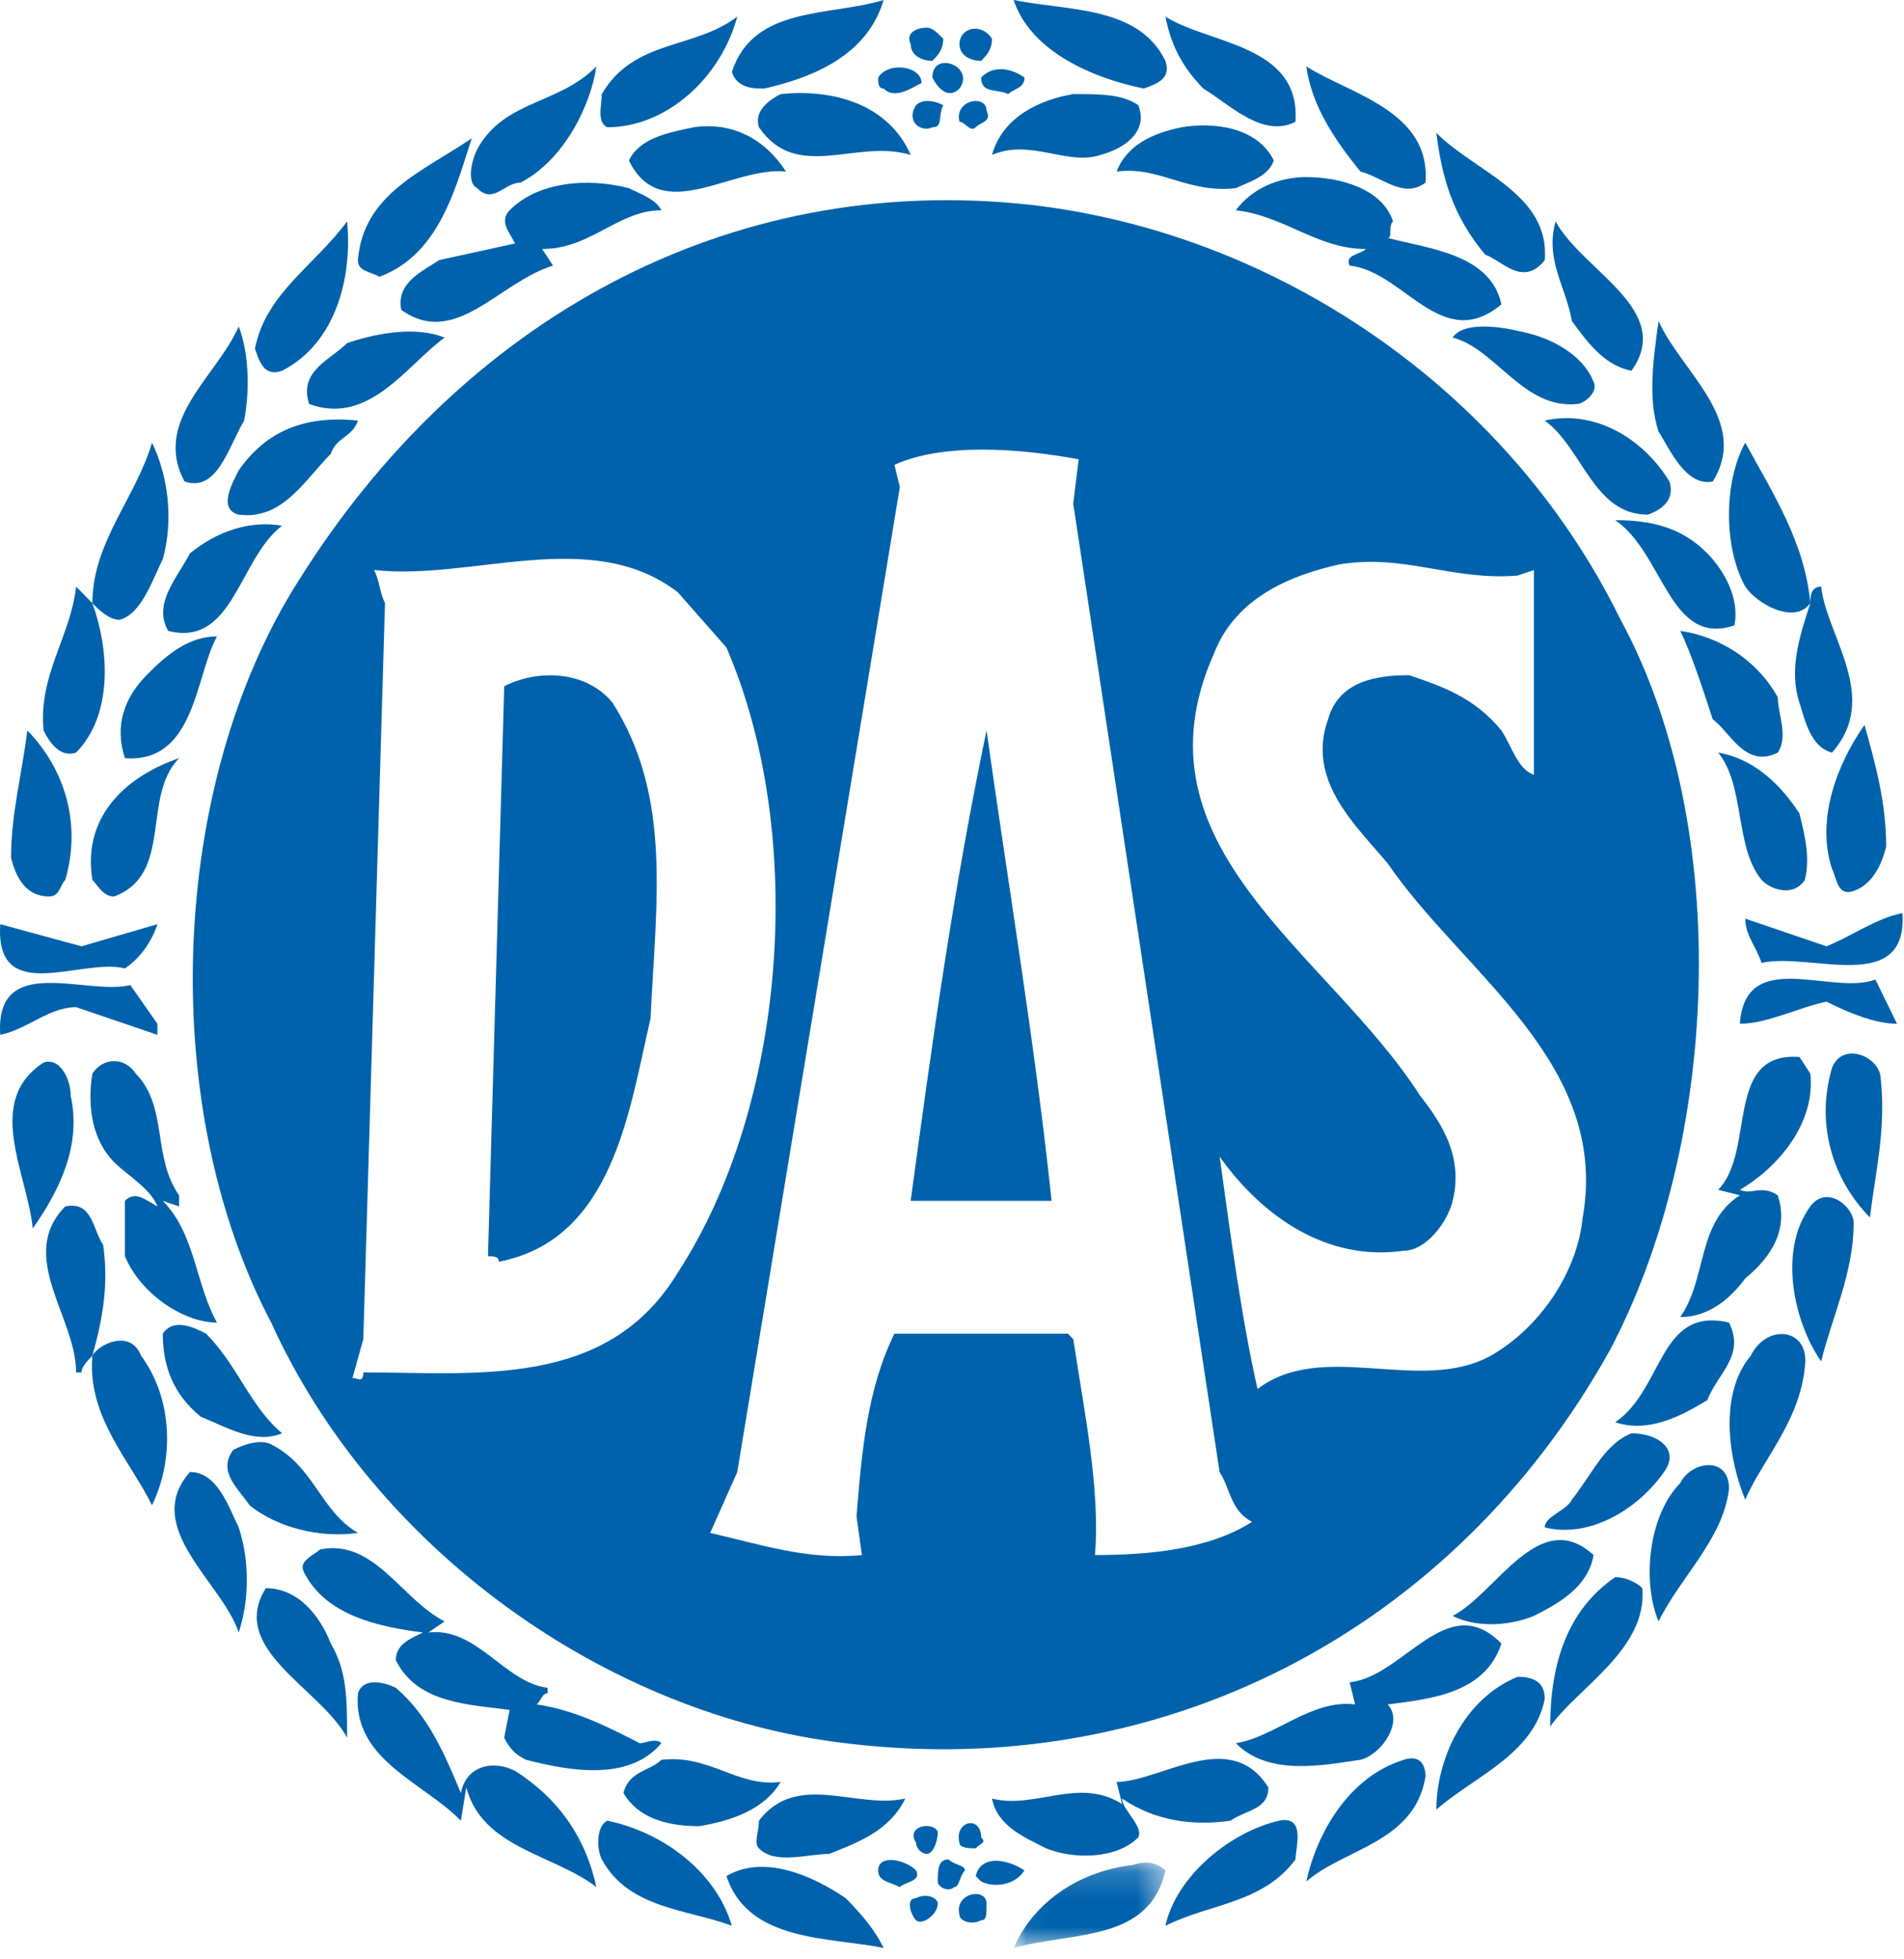 <svg width="69" height="71" viewBox="0 0 69 71" xmlns="http://www.w3.org/2000/svg" xmlns:xlink="http://www.w3.org/1999/xlink">
    <defs>
        <path id="a" d="M5.54 3.258H.041V.167h5.499z"/>
    </defs>
    <g fill="none" fill-rule="evenodd">
        <path d="M18.273 24.866l-.589 20.655c.196 0 .393 0 .393.2 4.124-.802 4.713-5.414 5.499-8.823.197-4.211.786-8.021-1.375-11.43-.982-1.203-2.749-1.203-3.928-.602" fill="#0062AC"/>
        <path d="M57.356 44.117c-.196 2.005-1.571 4.011-3.339 5.014-2.553 1.403-6.088-.602-8.445 1.203-.589-2.607-.982-5.615-1.374-8.422 1.571 2.206 3.927 3.81 6.678 3.409.785 0 1.571-1.003 1.768-1.805.392-1.604-.393-2.807-1.179-3.81-3.339-5.214-10.605-9.024-7.463-16.043.786-2.005 2.75-2.808 4.517-3.208 2.357-.401 4.125.602 6.481.401l.589-.2v7.42c-.589-.2-.785-1.003-1.178-1.604-.982-1.203-2.16-1.604-3.339-2.005-1.178 0-2.553.2-2.946 1.604-.785 2.206.982 3.81 2.161 5.214 2.75 4.011 8.052 7.219 7.07 12.834M39.681 56.349c.196-2.406-.393-5.214-.786-7.821l-.197-.2h-6.285c-.982 2.005-1.178 4.211-1.374 6.617l.196 1.404c-1.964.2-3.732-.401-5.499-.802l.982-2.206 5.892-35.695-.197-.802c1.768-.802 4.517-.602 6.677-.2l-.196 1.604 5.303 35.093c.393.602.393 1.404 1.178 1.805-1.571 1.002-3.732 1.203-5.695 1.203m-26.514-6.618c0 .401-.196.201-.393.201l.393-1.404.786-26.671c-.197-.401-.197-.802-.393-1.203 3.535.401 7.856-1.604 10.999.802l1.767 2.006c2.946 6.818 2.161 16.644-1.767 22.66-2.553 4.211-7.267 3.609-11.391 3.609m45.563-27.272C54.606 14.037 46.162 8.422 37.324 7.42c-10.998-1.203-20.622 4.211-26.513 13.636-4.713 7.42-5.106 19.05-.982 26.871 3.731 8.222 12.176 14.238 20.818 15.241 11.391 1.404 21.997-4.011 27.692-14.238 3.928-7.42 4.517-18.85.393-26.47" fill="#0062AC"/>
        <path d="M33.003 43.515h5.106c-.59-5.615-1.571-11.43-2.357-17.045-1.179 5.615-1.964 11.23-2.75 17.045M1.776 32.486c.393 0 .393-.401.589-.602.59-2.005 0-4.011-1.375-5.414-.196 1.604-.589 3.008-.589 4.612.196.802.589 1.403 1.375 1.403M2.562 39.705c0-.602-.393-1.404-.982-1.203-2.16 1.403-.59 4.011-.393 6.015.982-1.403 1.767-3.007 1.375-4.812M59.123 13.436c1.571-2.206-1.768-3.61-2.75-5.414-.393 1.403.393 2.406.59 3.61.589.802 1.178 1.604 2.16 1.805M10.221 13.436c1.964-1.003 2.553-3.409 2.357-5.414-1.179 1.604-2.946 2.607-3.339 4.612.196.602.393 1.003.982.802M62.07 17.446c1.374-2.206-1.179-4.011-1.964-5.815-.196 1.404-.393 2.807 0 4.011.393.602.982 2.005 1.964 1.805M8.847 15.24c.197-1.003.197-2.406-.197-3.409-.785 1.805-3.142 3.409-1.964 5.615 1.179.401 1.571-1.203 2.161-2.206M57.16 14.639c.196 0 .786-.401.59-.802-.393-1.003-1.571-1.604-2.553-1.804-.786-.201-2.161-.401-2.553.2 1.571.401 2.553 2.607 4.517 2.406M11.203 14.639c2.16.802 3.535-1.404 4.91-2.406-.982-.401-2.357-.2-3.535.2-.589.602-1.767 1.003-1.375 2.206M55.981 15.24c1.375 1.003 1.768 3.409 3.732 3.409.589-.201.982-.601.786-1.203-.982-1.605-2.749-2.607-4.517-2.206M8.65 18.649c1.571.201 2.357-1.203 3.339-2.206.197-.602.786-.602.982-1.203-1.964-.2-3.339.401-4.321 1.805-.197.401-.786 1.404 0 1.604M2.758 27.272c1.374-1.404 1.178-3.81.589-5.414l-.589-.602c-.196 1.804-1.375 3.208-1.179 5.214.197.401.589 1.003 1.179.802M5.901 20.253c.392-1.404.196-3.008-.393-4.211-.589 2.005-2.16 3.609-2.16 5.816.196.201.589.602.982.602.785-.201 1.178-1.404 1.571-2.206M65.212 25.467c.196.602.393 1.604 1.179 1.805 1.768-2.005-.197-4.211-.393-6.016-.393 0-.393.401-.393.602-.393 1.204-.785 2.406-.393 3.61" fill="#0062AC"/>
        <path d="M65.605 21.858c-.197-2.206-1.375-4.011-2.357-5.816-.786 1.404-.786 3.81 0 5.214.393.602 1.767 1.404 2.357.602M58.535 18.85c1.767 1.203 1.964 4.612 4.32 3.81.197-1.002-.393-2.005-.982-2.607-.982-1.003-2.16-1.203-3.338-1.203M10.221 19.05c-1.178-.2-2.357.201-3.339 1.003-.393.802-1.375 1.805-.786 2.808 2.357.602 2.553-2.607 4.124-3.81" fill="#0062AC"/>
        <path d="M62.07 26.069c.589.401 1.178 1.805 2.356 1.203.393-.602 0-1.404 0-2.005-.786-1.404-2.16-2.206-3.535-2.406.393.802.786 2.005 1.179 3.208M4.526 27.473c2.553.2 2.553-3.008 3.339-4.412-.982 0-1.768.602-2.553 1.404-.786.802-1.179 1.805-.786 3.008M66.39 31.483c.196.401.196 1.002.786.802.589-.201.982-.802 1.178-1.605 0-1.604-.393-3.008-.786-4.412-.982 1.404-1.768 3.409-1.178 5.214M65.408 31.884c.197-.802 0-1.604-.196-2.406-.786-1.203-1.768-2.005-2.946-2.206.982 1.203.589 3.409 1.571 4.612.393.401 1.178.602 1.571 0M3.348 31.884c.196.201.393.602.785.602 2.161-.802.982-3.609 2.357-5.013-1.767.602-3.535 2.005-3.142 4.412M63.248 33.288c0 .602.392 1.003.589 1.604 1.767-.401 5.302 1.203 5.106-1.805-.982.201-1.767.802-2.75 1.204l-2.946-1.003zM4.526 35.093c.59-.401.982-1.003 1.179-1.604l-2.75.802-2.946-.802c-.196 3.007 2.946 1.203 4.517 1.604M63.052 37.098c.982 0 2.16-.602 3.142-.802.786.402 1.768.802 2.553.802l-.785-1.604c-1.571.602-4.714-1.203-4.91 1.604" fill="#0062AC"/>
        <path d="M5.704 37.499v-.401l-.982-1.404c-1.571.402-4.91-1.203-4.713 1.805.982-.201 1.768-1.003 2.75-1.003l2.946 1.003zM65.605 38.903l-.393-.602c-2.75-.2-1.571 3.409-2.946 4.813l.786.2c-1.571 1.003-1.179 3.008-2.161 4.412.982 0 1.767-.602 2.357-1.403.982-.802 1.571-1.805 1.178-3.008-.589-.401-.982 0-1.374-.2 1.374-.802 2.749-2.406 2.553-4.211M66.39 38.702c-.59 2.005 0 4.011 1.374 5.414.196-1.605.59-3.208.393-5.014 0-.802-1.375-1.403-1.768-.401M4.526 43.515v2.006c.59 1.404 2.161 2.406 3.339 2.406-.785-1.403-.785-3.208-1.964-4.412l.589.201v-.401c-.982-1.403-.393-3.208-1.571-4.412-.393-.602-1.178-.602-1.571 0-.197 1.203 0 2.406.785 3.208.393.401 1.375 1.003 1.571 1.605-.393-.201-.786-.602-1.179-.201M65.605 43.716c-1.179 1.604-.59 4.211.392 5.615.393-1.604 1.179-3.209 1.179-5.013 0-.602-.982-1.404-1.571-.602M3.348 49.13c-.197 2.206 1.375 3.81 2.16 5.414.785-1.605.785-3.81-.393-5.414-.393-1.003-1.571-.401-1.768 0" fill="#0062AC"/>
        <path d="M3.74 45.119c-.393-.602-.393-1.604-1.375-1.403-1.768 1.804.393 4.01.393 6.015h.196c0-.2.196-.401.393-.601.393-1.404.589-2.607.393-4.011M61.873 50.734c.393-1.003 1.375-1.604.786-2.808-2.553-.601-2.357 2.407-4.124 3.61 1.178.401 2.356-.2 3.338-.802M7.275 51.336c.982.401 1.964 1.003 2.946.602-1.178-1.003-1.571-2.407-2.75-3.61-.392-.2-1.178-.602-1.571 0 0 1.203.393 2.206 1.375 3.008M63.444 49.13c-1.178 1.403-.786 3.81-.196 5.214.589-1.404 1.964-2.808 2.16-4.813.197-1.403-1.374-1.604-1.964-.401M59.123 51.938c-.982.401-1.374 1.404-2.16 2.406-.197.401-.982.602-.982 1.003 1.571.401 3.339-.602 4.321-2.005.59-.802-.196-1.404-1.178-1.404M12.971 55.547c-1.375-.802-1.571-2.406-3.143-3.208-.393-.201-.982 0-1.375.2-.589.802.197 1.404.589 2.005.982.802 2.553 1.203 3.928 1.003M60.891 53.742c-1.178 1.203-1.375 3.609-.786 5.014.786-1.605 2.357-3.008 2.553-4.813 0-1.203-1.375-1.003-1.768-.2M6.883 53.341c-1.768 2.005 1.179 4.011 1.768 5.815.393-1.203.393-2.607 0-3.81-.393-.802-.786-2.005-1.768-2.005" fill="#0062AC"/>
        <path d="M55.589 58.555c.786-.401 1.964-1.003 2.16-2.206-1.964-1.805-3.535 1.404-5.106 2.206.786.401 1.964.401 2.946 0M23.969 63.167c-.197-.201-.589 0-.786 0-1.178-.602-2.356-1.203-3.732-1.404.197-.2.197-.401.393-.401v-.201c-1.571-.201-2.553-2.206-4.321-2.006l.589-.401c-1.571-.802-2.553-3.008-4.517-2.607-.197.2-.786.401-.59.802.786 1.604 2.75 2.005 4.321 2.206-.393.201-.982.402-.982 1.003.785 1.605 2.749 1.605 4.124 1.805l-.196 1.002c.196.401.393.602.786.803 1.571.401 3.732.801 4.91-.602M58.535 57.151c-1.768 1.203-2.357 3.208-2.357 5.414.982-1.403 3.535-2.808 3.338-5.014-.196-.2-.589-.401-.982-.401M9.632 57.552c-1.375 2.206 1.964 3.61 2.946 5.414 0-1.403 0-2.406-.589-3.409-.393-1.003-1.179-2.006-2.357-2.006" fill="#0062AC"/>
        <path d="M50.286 61.763c1.571-.2 3.535-.401 4.124-2.206-1.964-2.006-3.535 1.203-5.499 1.403l.197.802c-1.571-.2-2.946 1.203-4.321 1.404 1.178 1.203 3.142.802 4.517.602.786-.201 1.571-1.404.982-2.006M54.999 60.761c-1.964.802-2.946 3.008-2.946 4.812 1.375-1.203 3.535-2.005 3.928-4.01 0-.602-.393-.802-.982-.802M18.666 64.17c-.786-.401-1.768-.2-1.964.802-.589-1.404-1.178-2.808-2.357-3.81-.393-.201-1.179-.401-1.374.2-.197 2.407 2.356 3.208 3.731 4.612l.196-1.203c.59 2.206 3.143 2.406 4.714 3.609-.393-1.805-1.375-3.209-2.946-4.211M44.59 65.975c.59-.401 1.375-.401 1.375-1.203-1.375-2.206-3.928-.201-5.499-.201l.197.802c-1.571-1.002-3.143.201-4.714-.2.197 1.003 1.179 1.404 1.964 1.805.982.401 2.553.401 3.339-.401.196-.402-.589-1.003-.589-1.404 1.178.802 2.553 1.003 3.928.802M50.875 63.769c-1.964.602-3.143 2.606-3.535 4.411 1.375-1.203 3.928-1.403 4.321-3.81 0-.401-.196-.802-.785-.602M28.29 64.571c-1.571.201-2.553-1.003-4.321-.802-.393.401-1.178.401-1.375 1.203.589 1.003 1.768 1.203 2.75 1.203 1.178-.2 2.357-.602 2.946-1.604M30.057 67.178c.982-.401 2.16-.802 2.75-2.005-1.768.401-3.928-1.003-5.303.802 0 .401-.197.802 0 1.003.589.602 1.767.2 2.553.2M46.358 65.975c-1.768.401-3.731 2.005-4.125 3.81 1.571-.801 3.535-.801 4.714-2.406 0-.401.392-1.604-.59-1.404M22.005 65.975c-.393.2-.393 1.003-.196 1.404.982 1.805 3.142 1.805 4.713 2.406-.589-2.005-2.553-3.409-4.517-3.81M34.77 66.777c0 .2.393.2.59.2.196-.2.392-.2.196-.401 0-.802-.982-.602-.786.2M33.199 66.777c0 .2.197.401.393.401.197 0 .393-.401.393-.802-.196-.401-1.179-.201-.786.401M34.378 67.379c-.393 0-.393.401-.393.802 0 .201.393.401.59.201.196 0 .196-.401.393-.602 0-.2-.393-.2-.589-.401M33.199 67.779c-.393-.401-1.374-.602-1.374 0 0 .401.393.401.785.602.196-.201.786-.201.589-.602M37.127 67.779c-.59-.401-1.571-.602-1.768.2l.197.2c.392.201 1.178.201 1.571-.401" fill="#0062AC"/>
        <g transform="translate(36.694 67.329)">
            <mask id="b" fill="#fff">
                <use xlink:href="#a"/>
            </mask>
            <path d="M4.362.25C2.594.451.827 1.453.041 3.258 2.201 2.656 4.951 3.058 5.54.451 5.343.25 4.951.05 4.362.25" fill="#0062AC" mask="url(#b)"/>
        </g>
        <path d="M26.326 67.98c.786 2.406 3.732 2.206 5.696 2.607-.393-.802-.982-1.403-1.375-1.804-1.178-.802-2.946-1.605-4.321-.802M34.77 69.384c0 .2.393.401.786.2.196 0 .196-.2.196-.601 0-.602-1.178-.402-.982.401M33.199 68.782c-.393 0-.196.602 0 .802.197.2.786-.2.786-.602 0-.201-.393-.401-.786-.201M41.448 3.208c.589-.201.982-.401.785-1.003C41.252.2 38.698.401 36.735 0c.589 1.804 2.749 2.807 4.713 3.208M27.701 3.208C29.468 2.807 31.432 2.005 32.021 0c-1.964.601-4.713.2-5.499 2.607.197.602.786.602 1.179.602M22.005 4.612c2.16 0 4.124-1.805 4.713-4.011-1.571 1.204-3.732.803-4.91 2.808 0 .401-.196 1.003.196 1.203M46.947 4.412c.196-2.808-3.143-2.808-4.713-3.81.197 1.003.589 1.805 1.375 2.607.982.602 2.16 1.805 3.339 1.204M33.789 2.205c.196-.2.393-.401.393-.802-.197-.2-.393-.401-.589-.401-.393 0-.785.201-.589.601 0 .401.393.602.786.602M35.556 2.205c.196-.2.393-.401.393-.802-.393-.602-1.178-.401-1.178.2 0 .401.393.602.786.602M33.789 2.807c.196.401.589.802.982.401.59-.802-.982-1.404-.982-.401M17.291 6.818c.589.602.982-.201 1.571-.201 1.571-.802 2.553-2.807 2.75-4.211-1.375 1.404-3.339 1.203-4.321 3.008-.197.401-.393 1.203 0 1.403M31.825 2.807c0 .2 0 .401.196.401.393.401.982 0 1.375-.201 0-.602-1.179-.802-1.571-.2M36.538 3.409c.196-.201.59-.201.59-.602-.59-.401-1.179-.401-1.571 0 0 .602.589.401.982.602M51.66 6.617c.197-2.607-2.75-3.208-4.321-4.211.197 1.403.982 2.607 1.964 3.81.786.2 1.571 1.003 2.356.401M33.003 5.615c-.786-1.805-2.75-2.406-4.713-2.206-.393.2-.982.602-.786 1.203 1.375 2.005 3.535.401 5.499 1.003M38.895 3.409c-1.179.2-2.553.802-2.946 2.206 1.375-.602 2.75.401 3.928 0 .786-.201 1.768-.803 1.375-1.805-.589-.401-1.375-.401-2.357-.401M35.36 4.612c.196-.2.589-.2.392-.602 0-.602-1.178-.401-.982.401.197 0 .393.401.59.2M33.789 4.612c.393 0 .196-.401.393-.802-.393-.2-.786-.2-.982 0-.393.602.197 1.003.59.802M25.147 4.612c-.982.2-1.964.401-2.356 1.203 1.178 2.406 3.731.2 5.695.401-.785-1.203-1.964-1.804-3.339-1.604M40.466 6.216c1.571-.201 2.553.802 4.321.602.392-.201 1.178-.401 1.374-1.003-.589-1.203-2.16-1.404-3.339-1.203-.982.2-1.964.602-2.357 1.604M55.981 9.425c.197-2.406-2.553-3.208-3.928-4.612.197 1.605.59 3.008 1.768 4.412.589.2 1.375 1.203 2.16.2M13.756 10.026c2.16-.802 2.75-3.208 3.339-5.013-1.768 1.203-3.928 2.005-4.124 4.412 0 .401.392.401.785.602M44.787 7.62c1.768.2 2.946 1.403 4.713 1.403-.196.201-.785.201-.589.602 1.964.201 3.339 3.209 5.499 1.404-.393-1.804-2.553-2.005-4.124-2.406.196 0 0-.401.196-.602-.392-1.203-1.964-1.604-3.143-1.604-.982 0-1.964.401-2.553 1.203M14.542 11.229c1.964 1.404 3.535-1.003 5.499-1.604l-.393-.602c1.767 0 2.749-1.403 4.321-1.403-.197-.401-.786-.602-1.178-.802-1.571-.401-3.339-.201-4.321.802-.393.401 0 .802.196 1.203l-2.749.602c-.589.401-1.571.802-1.375 1.805" fill="#0062AC"/>
    </g>
</svg>
